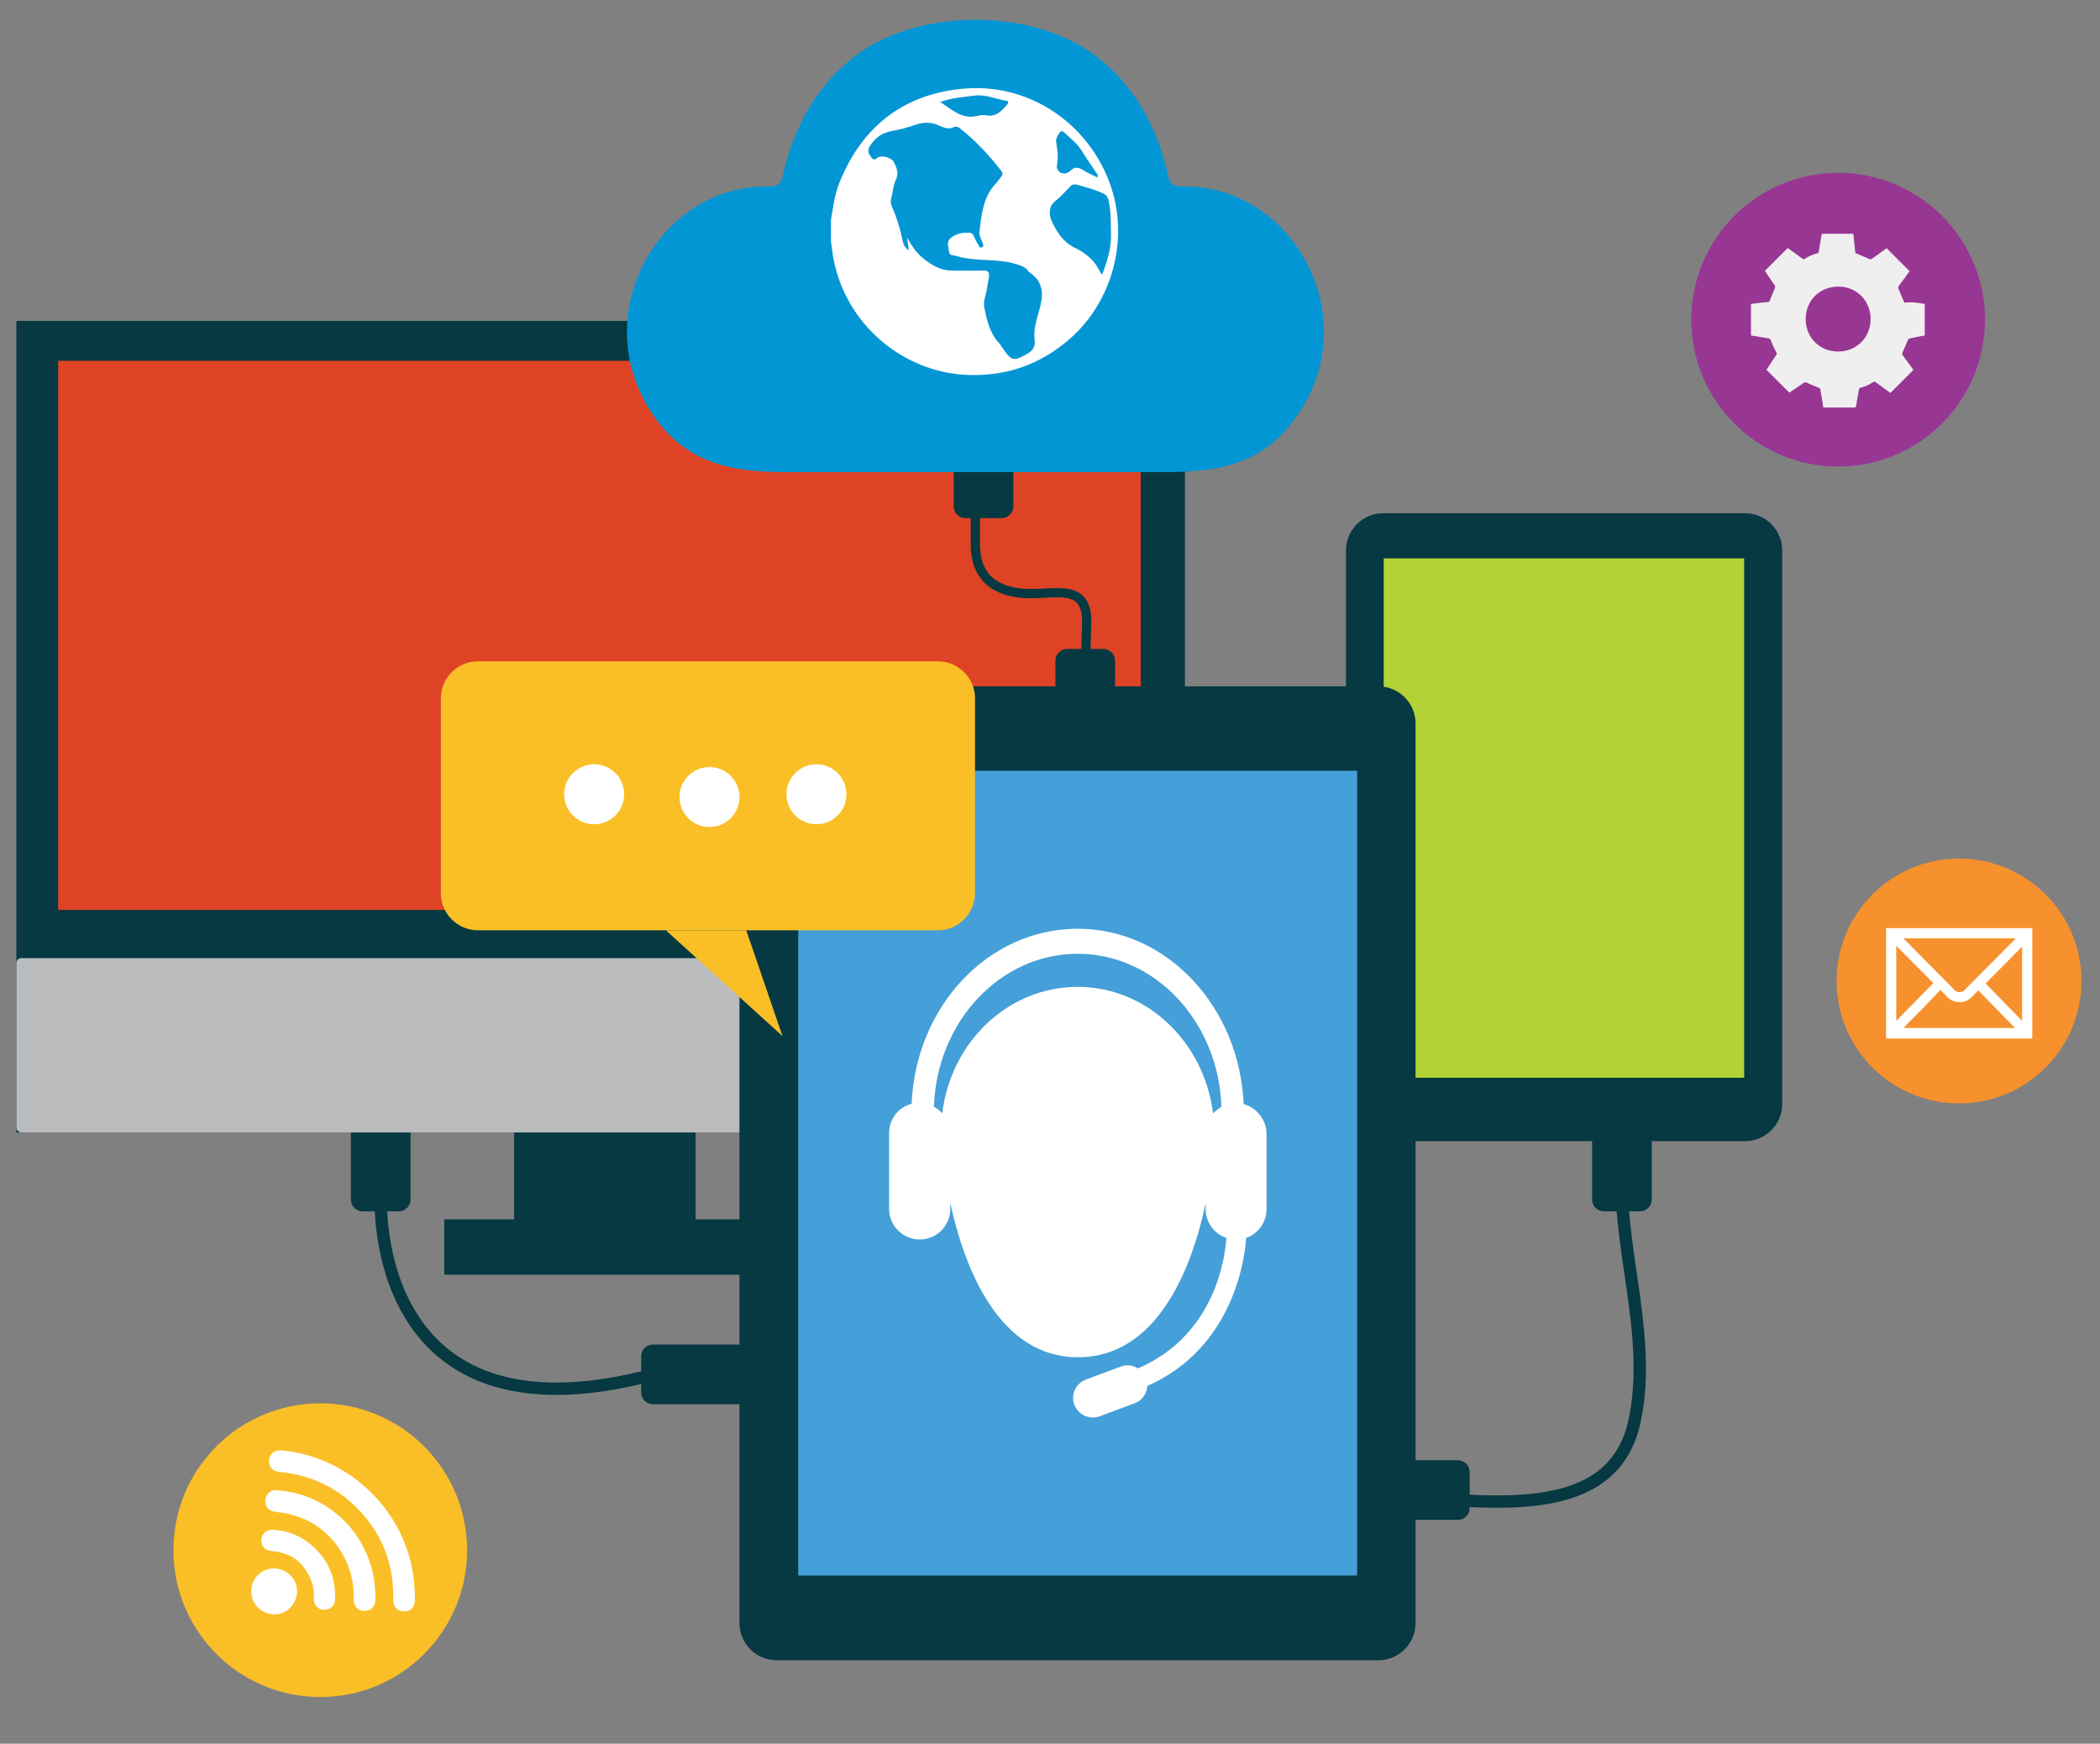 <?xml version="1.0" encoding="utf-8"?>
<!-- Generator: Adobe Illustrator 18.1.1, SVG Export Plug-In . SVG Version: 6.00 Build 0)  -->
<svg version="1.1" id="Layer_1" xmlns="http://www.w3.org/2000/svg" xmlns:xlink="http://www.w3.org/1999/xlink" x="0px" y="0px"
	 viewBox="0 0 679.3 564" enable-background="new 0 0 679.3 564" xml:space="preserve">
<rect x="0" y="0" width="679.3" height="564" fill="#808080" stroke="none"/>
<g>
	<path fill="#063942" d="M129,391.8h-11.7c-2.1,0-3.8-1.7-3.8-3.8v-27.5c0-2.1,1.7-3.8,3.8-3.8H129c2.1,0,3.8,1.7,3.8,3.8V388
		C132.8,390.1,131.1,391.8,129,391.8z"/>
	<path fill="none" stroke="#063942" stroke-width="4" stroke-miterlimit="10" d="M123.2,386.8c0,0-4.5,82.4,88.2,57.8"/>
	<path fill="#063942" d="M207.4,450.4v-11.7c0-2.1,1.7-3.8,3.8-3.8h27.5c2.1,0,3.8,1.7,3.8,3.8v11.7c0,2.1-1.7,3.8-3.8,3.8h-27.5
		C209.1,454.2,207.4,452.5,207.4,450.4z"/>
</g>
<g>
	<path fill="#063942" d="M564.5,369.1H447.4c-6.6,0-12-5.4-12-12V178c0-6.6,5.4-12,12-12h117.1c6.6,0,12,5.4,12,12v179.2
		C576.5,363.7,571.1,369.1,564.5,369.1z"/>
	<rect x="447.6" y="180.6" fill="#B3D236" width="116.6" height="168"/>
</g>
<g>
	<g>
		<rect x="166.3" y="330.1" fill="#063942" width="58.7" height="72.8"/>
		<rect x="143.7" y="394.4" fill="#063942" width="100.4" height="17.9"/>
	</g>
	<rect x="5.3" y="103.8" fill="#063942" width="378" height="262.5"/>
	<path fill="#BABCBE" d="M5.3,364.7v-53.2c0-0.9,0.7-1.6,1.6-1.6h374.7c0.9,0,1.6,0.7,1.6,1.6v53.2c0,0.9-0.7,1.6-1.6,1.6H7
		C6.1,366.3,5.3,365.6,5.3,364.7z"/>
	<rect x="18.8" y="116.7" fill="#DF4325" width="350.2" height="177.6"/>
</g>
<g>
	<circle fill="#FABF26" cx="103.6" cy="501.4" r="47.5"/>
	<g>
		<path fill="#FFFFFF" d="M132.5,520.9c-0.7,0.1-1.3,0.3-2,0.3c-1.9,0-3.3-1.6-3.3-3.5c0.3-11.6-3.5-21.7-11.7-29.9
			c-6.9-7-15.4-10.8-25.1-11.7c-1.8-0.2-3.1-1.1-3.3-2.8c-0.3-1.7,0.5-3.3,1.9-3.9c0.6-0.2,1.2-0.3,1.8-0.3
			c23.3,2,42.2,21.4,43.3,44.8c0.1,2,0.4,4-0.4,5.9C133.3,520.2,132.9,520.5,132.5,520.9z"/>
		<path fill="#FFFFFF" d="M112.8,493.4c5.9,6.9,8.8,14.9,8.6,24c0,1.9-0.9,3.1-2.5,3.5c-1.6,0.4-3.2-0.1-4-1.5
			c-0.3-0.5-0.5-1.2-0.5-1.8c0.2-5.5-1-10.6-3.8-15.3c-4.9-8.1-12.2-12.4-21.5-13.3c-1.7-0.2-2.9-1.1-3.2-2.7
			c-0.3-1.6,0.4-3.3,1.8-4c0.5-0.3,1.2-0.4,1.8-0.3C98.8,482.7,106.5,486.5,112.8,493.4z"/>
		<path fill="#FFFFFF" d="M97.3,505.8c-2-2.2-5.3-3.8-9.3-4.1c-1.7-0.1-2.8-0.9-3.3-2.3c-0.4-1.4,0-3.1,1.2-3.9
			c0.5-0.4,1.3-0.7,1.9-0.7c4.9,0.1,9.3,1.8,13,5c5.4,4.6,7.9,10.6,7.6,17.7c-0.1,1.6-1.3,2.9-2.8,3.1c-1.7,0.3-3.3-0.5-3.9-2.1
			c-0.2-0.5-0.2-1-0.2-1.5C101.8,513,100.5,509.4,97.3,505.8z"/>
		<path fill="#FFFFFF" d="M83.1,519.6c-2.7-3.1-2.4-7.8,0.7-10.5c3-2.7,7.8-2.3,10.5,0.8c2.7,3,2.3,7.7-0.8,10.5
			C90.6,523,85.8,522.7,83.1,519.6z"/>
	</g>
</g>
<g>
	<path fill="#063942" d="M445.9,537H251.2c-6.6,0-12-5.4-12-12V234c0-6.6,5.4-12,12-12h194.7c6.6,0,12,5.4,12,12V525
		C457.9,531.6,452.5,537,445.9,537z"/>
	<rect x="258.2" y="249.3" fill="#459FD8" width="180.8" height="260.3"/>
	<g>
		<g>
			<g>
				<path fill="#FFFFFF" d="M402.3,357.1c-1.4-31.5-24.8-56.7-53.7-56.7c-28.9,0-52.4,25.1-53.7,56.6c-4.2,1.1-7.3,4.9-7.3,9.5v24.5
					c0,5.4,4.4,9.9,9.9,9.9s9.9-4.4,9.9-9.9h0v-1.9c4.7,21.7,16,49.9,41.3,49.9c25.4,0,36.7-28.1,41.3-49.8v1.9c0,4.3,2.8,8,6.7,9.3
					c-0.3,5-3,31.2-28.6,42.2c-1.6-1-3.6-1.3-5.5-0.6l-11.3,4.2c-3.3,1.2-5,4.9-3.8,8.1c1.2,3.3,4.9,5,8.2,3.8l11.3-4.2
					c2.5-0.9,4-3.2,4.1-5.6c28.8-12.7,31.7-43.1,32-47.9c3.8-1.3,6.6-5,6.6-9.3v-24.5C409.6,362.1,406.5,358.3,402.3,357.1z
					 M348.6,319.2c-22.5,0-41,17.8-43.8,40.9c-0.8-0.9-1.7-1.6-2.7-2.1c0.9-27.5,21.4-49.5,46.5-49.5c25.1,0,45.6,22,46.5,49.5
					c-1,0.6-1.9,1.3-2.7,2.1C389.5,337,371,319.2,348.6,319.2z"/>
			</g>
		</g>
	</g>
</g>
<g>
	<g>
		<path fill="#FABF26" d="M303.4,300.9H154.6c-6.6,0-12-5.4-12-12v-63c0-6.6,5.4-12,12-12h148.8c6.6,0,12,5.4,12,12v63
			C315.4,295.5,310,300.9,303.4,300.9z"/>
		<polyline fill="#FABF26" points="241.4,300.9 253.1,335.1 215.4,300.9 		"/>
	</g>
	<g>
		<circle fill="#FFFFFF" cx="192.2" cy="256.9" r="9.7"/>
		<circle fill="#FFFFFF" cx="229.5" cy="257.8" r="9.7"/>
		<circle fill="#FFFFFF" cx="264.1" cy="256.9" r="9.7"/>
	</g>
</g>
<g>
	<circle fill="#983694" cx="594.6" cy="103.4" r="47.5"/>
	<path fill="#EFEFEF" d="M622.6,98.3c0,3.4,0,6.8,0,10.2c-1.6,0.3-3.3,0.6-4.9,1c-0.2,0-0.4,0.2-0.5,0.4c-0.6,1.4-1.2,2.8-1.8,4.2
		c-0.1,0.3-0.1,0.4,0,0.7c1.1,1.5,2.2,3,3.3,4.5c0.1,0.1,0.2,0.3,0.2,0.4c-2.5,2.5-4.9,4.9-7.4,7.4c-1.6-1.2-3.2-2.3-4.8-3.5
		c-0.3-0.2-0.5-0.2-0.8,0c-1.2,0.8-2.5,1.4-4,1.8c-0.4,0.1-0.6,0.3-0.6,0.7c-0.3,1.7-0.6,3.5-0.9,5.2c-0.1,0.4-0.2,0.5-0.6,0.5
		c-3.2,0-6.3,0-9.5,0c-0.2,0-0.3,0-0.5,0c-0.3-1.9-0.6-3.8-0.9-5.6c-0.1-0.4-0.2-0.7-0.6-0.8c-1.3-0.5-2.6-1-3.8-1.6
		c-0.4-0.2-0.7-0.2-1.1,0.1c-1.6,1.1-3.1,2.1-4.6,3.1c-2.5-2.5-4.9-4.9-7.4-7.4c1-1.5,2.1-3.2,3.2-4.8c0.2-0.3,0.2-0.5,0-0.8
		c-0.6-1.2-1.2-2.4-1.7-3.7c-0.2-0.6-0.4-0.9-1.1-0.9c-1.8-0.3-3.6-0.6-5.4-0.9c0-3.4,0-6.8,0-10.2c1.8-0.2,3.6-0.5,5.4-0.6
		c0.4,0,0.6-0.2,0.7-0.5c0.5-1.3,1-2.6,1.6-3.9c0.2-0.4,0.2-0.7-0.1-1.1c-1.1-1.5-2.1-3.1-3.1-4.6c2.5-2.5,4.9-4.9,7.4-7.4
		c0.1,0.1,0.3,0.2,0.4,0.3c1.5,1.1,2.9,2.1,4.4,3.2c0.3,0.2,0.4,0.2,0.7,0c1.3-0.8,2.7-1.5,4.2-1.8c0.1,0,0.3-0.3,0.3-0.4
		c0.3-2,0.7-3.9,1-5.9c3.4,0,6.8,0,10.2,0c0.2,2,0.4,3.9,0.6,5.8c0,0.3,0.1,0.4,0.4,0.6c1.4,0.6,2.8,1.2,4.3,1.8
		c0.2,0.1,0.5,0.1,0.6,0c0.9-0.7,1.9-1.3,2.8-2c0.7-0.5,1.4-1.1,2.1-1.5c2.5,2.5,4.9,4.9,7.4,7.4c-1.1,1.6-2.3,3.2-3.5,4.8
		c-0.2,0.3-0.2,0.5-0.1,0.9c0.6,1.4,1.2,2.8,1.8,4.2c0.1,0.1,0.2,0.3,0.3,0.3C618.6,97.6,620.6,98,622.6,98.3z M605.1,103.2
		c0-5.9-4.5-10.5-10.4-10.5c-6.1,0-10.6,4.5-10.6,10.5c0,6,4.5,10.5,10.5,10.5C600.5,113.7,605.1,109.2,605.1,103.2z"/>
</g>
<g>
	<path fill="#063942" d="M324,167.6h-11.7c-2.1,0-3.8-1.7-3.8-3.8V141c0-2.1,1.7-3.8,3.8-3.8H324c2.1,0,3.8,1.7,3.8,3.8v22.8
		C327.8,165.9,326.1,167.6,324,167.6z"/>
	<path fill="#063942" d="M345.2,209.9h11.7c2.1,0,3.8,1.7,3.8,3.8v22.8c0,2.1-1.7,3.8-3.8,3.8h-11.7c-2.1,0-3.8-1.7-3.8-3.8v-22.8
		C341.4,211.7,343.1,209.9,345.2,209.9z"/>
	<path fill="none" stroke="#063942" stroke-width="3" stroke-linecap="round" stroke-linejoin="round" stroke-miterlimit="10" d="
		M315.5,167c0,0,0,9,0,9c0,9.6,5,14.6,14.2,15.8c10.2,1.3,22.5-4.6,21.8,10.4c-0.5,11.5,0,23.2,0,34.8"/>
</g>
<g>
	<circle fill="#F6912D" cx="633.7" cy="317.3" r="39.6"/>
	<path fill="#FFFFFF" d="M610.1,335.9c0-11.9,0-23.8,0-35.7c15.8,0,31.5,0,47.3,0c0,11.9,0,23.8,0,35.7
		C641.6,335.9,625.8,335.9,610.1,335.9z M652.1,303.5c-12.1,0-24.2,0-36.4,0c0.1,0.1,0.2,0.2,0.2,0.2c3.2,3.2,6.3,6.4,9.5,9.6
		c2.3,2.3,4.6,4.6,6.8,6.9c0.1,0.1,0.3,0.3,0.5,0.4c0.8,0.5,2,0.4,2.7-0.3c5.5-5.5,11-11.1,16.5-16.6
		C652,303.6,652,303.5,652.1,303.5z M615.7,332.5c0.1,0,0.1,0,0.2,0c12,0,23.9,0,35.9,0c0,0,0,0,0,0c0,0,0,0,0,0
		c-3.9-4-7.9-8.1-11.9-12.2c-0.1,0.1-0.1,0.1-0.1,0.2c-0.7,0.7-1.4,1.4-2.1,2.1c-0.1,0.1-0.3,0.3-0.5,0.4c-1.1,0.9-2.4,1.2-3.8,1.1
		c-1.4-0.1-2.6-0.7-3.6-1.7c-0.7-0.7-1.3-1.4-2-2.1c0,0-0.1-0.1-0.1-0.1C623.7,324.4,619.7,328.5,615.7,332.5z M613.4,330.2
		c4-4.1,8-8.2,12-12.2c-4-4-8-8.1-12-12.1C613.4,314,613.4,322,613.4,330.2z M654.1,330.2c0-0.3,0-23.9,0-24
		c-3.9,4-7.9,7.9-11.8,11.9C646.2,322.1,650.1,326.1,654.1,330.2z"/>
</g>
<g>
	<path fill="#0396D5" d="M382.5,60.3c-3,0-4-0.6-4.7-3.8c-3.5-15.8-11.5-29.9-24.3-39.1c-20-14.5-55.4-14.8-75.9,0
		c-12.8,9.2-20.8,23.3-24.3,39.1c-0.7,3.2-1.8,3.9-4.7,3.8c-35.4-0.5-59,41.4-37.7,73.4c11,16.5,26,19,43.6,19c20.4,0,40.8,0,61.1,0
		c20.3,0,40.6,0,61,0c17.6,0,32.5-2.4,43.5-19C441.5,101.8,417.9,59.8,382.5,60.3z"/>
	<path fill="#FFFFFF" d="M268.8,78.2c0-2.4,0-4.7,0-7.1c0.7-4.1,1.2-8.3,2.8-12.2c7.1-17.5,20-28,38.8-30.1
		c23.7-2.7,43.7,12.9,49.6,33.6c4.9,17.3-1.1,36.7-15,48.1c-8.8,7.3-18.9,10.9-30.3,10.8c-22.1,0-41.4-16.4-45.2-38.2
		C269.3,81.5,269,79.9,268.8,78.2z M293.4,76.8c1.4,2.6,3.1,5.1,5.4,6.9c2.6,2.1,5.5,3.8,9,3.8c3.4,0,6.8,0.1,10.2,0
		c1.6-0.1,2.1,0.6,1.9,2c-0.2,1.4-0.5,2.8-0.7,4.2c-0.3,1.9-1.2,3.7-0.8,5.7c0.8,4.1,1.7,8.2,4.7,11.5c0.6,0.6,1,1.4,1.5,2.1
		c2.5,3.6,3.4,3.9,7.2,1.7c1.7-0.9,3.2-2.1,2.9-4.5c-0.5-3.5,0.6-6.7,1.5-10c1.3-4.4,1.6-8.8-2.9-11.9c-0.4-0.2-0.7-0.6-0.9-0.9
		c-0.8-1-1.9-1.4-3.1-1.8c-6.5-2.2-13.4-0.8-19.9-2.8c-1-0.3-2.3,0-2.4-1.4c-0.2-1.6-1.1-3.3,0.9-4.7c1.8-1.3,3.8-1.5,5.8-1.4
		c1.4,0.1,1.5,2,2.3,3.1c0.2,0.2,0.2,0.4,0.4,0.6c0.3,0.4,0.4,1.4,1.2,1c0.9-0.4,0.3-1.2,0.1-1.8c-0.3-1-1-1.9-0.9-3
		c0.7-5.6,1.1-11.4,5.3-15.8c0.7-0.7,1.2-1.6,1.8-2.3c0.5-0.6,0.5-1.1,0-1.8c-3.9-5.1-8.3-9.8-13.4-13.8c-0.6-0.5-1.3-0.7-1.9-0.4
		c-1.6,0.8-3.1,0.3-4.6-0.4c-2.5-1.2-5-1.3-7.7-0.4c-2.5,0.9-5.2,1.6-7.9,2.1c-2.8,0.5-4.8,1.8-6.5,4.1c-1.2,1.5-1.4,2.6-0.2,4.2
		c0.6,0.8,1,1.3,2,0.4c1.3-1.1,4.7-0.2,5.5,1.4c0.9,1.8,1.6,3.6,0.6,5.6c-0.5,1.1-0.8,2.4-1,3.6c-0.2,1.7-1.1,3.3-0.3,5.1
		c1.6,3.6,2.7,7.3,3.5,11.1c0.2,1.1,0.7,2.2,1.9,3C294,79.4,293.5,78.2,293.4,76.8z M356.5,88.9c1.6-4.3,2.9-8.2,2.9-12.6
		c-0.1-4,0.1-7.9-0.9-11.8c-0.2-0.8-0.6-1.4-1.4-1.8c-2.9-1.4-5.9-2.2-8.9-3c-0.8-0.2-1.4,0-2,0.6c-1.6,1.6-3,3.3-4.8,4.7
		c-2.2,1.7-2.1,4.3-1.4,6c1.5,3.6,3.8,7.2,7.4,9c3.8,1.8,6.7,4.2,8.5,8C356.1,88.2,356.2,88.4,356.5,88.9z M304.1,33
		c3.9,2.4,7,5.7,11.9,4.5c0.9-0.2,2-0.4,3-0.2c3.2,0.6,5-1.4,6.8-3.5c0.4-0.5,0.6-1.1-0.2-1.2c-3.4-0.5-6.6-2.1-10.2-1.7
		C311.7,31.4,308,31.6,304.1,33z M355,57.4c0.3-1-0.3-1.4-0.6-1.8c-1.3-2.1-2.8-4.1-4.1-6.2c-1.5-2.7-3.8-4.5-6-6.5
		c-0.6-0.6-1.1-0.7-1.6,0.1c-0.7,1-1.3,2-1,3.4c0.4,2.3,0.7,4.6,0.2,7c-0.3,1.5,1.1,3,2.7,2.7c0.7-0.1,1.4-0.6,1.9-1.1
		c1.1-1,2.2-0.9,3.5-0.2C351.5,55.8,353.2,56.5,355,57.4z"/>
</g>
<g>
	<path fill="none" stroke="#063942" stroke-width="4" stroke-miterlimit="10" d="M524.5,381.5c0,26,9.8,52.5,4.2,78.3
		C521,495.2,474.3,484,448,484"/>
	<path fill="#063942" d="M530.5,391.8h-11.7c-2.1,0-3.8-1.7-3.8-3.8v-27.5c0-2.1,1.7-3.8,3.8-3.8h11.7c2.1,0,3.8,1.7,3.8,3.8V388
		C534.3,390.1,532.6,391.8,530.5,391.8z"/>
	<path fill="#063942" d="M440.3,487.8v-11.7c0-2.1,1.7-3.8,3.8-3.8h27.5c2.1,0,3.8,1.7,3.8,3.8v11.7c0,2.1-1.7,3.8-3.8,3.8h-27.5
		C442,491.6,440.3,489.9,440.3,487.8z"/>
</g>
</svg>
